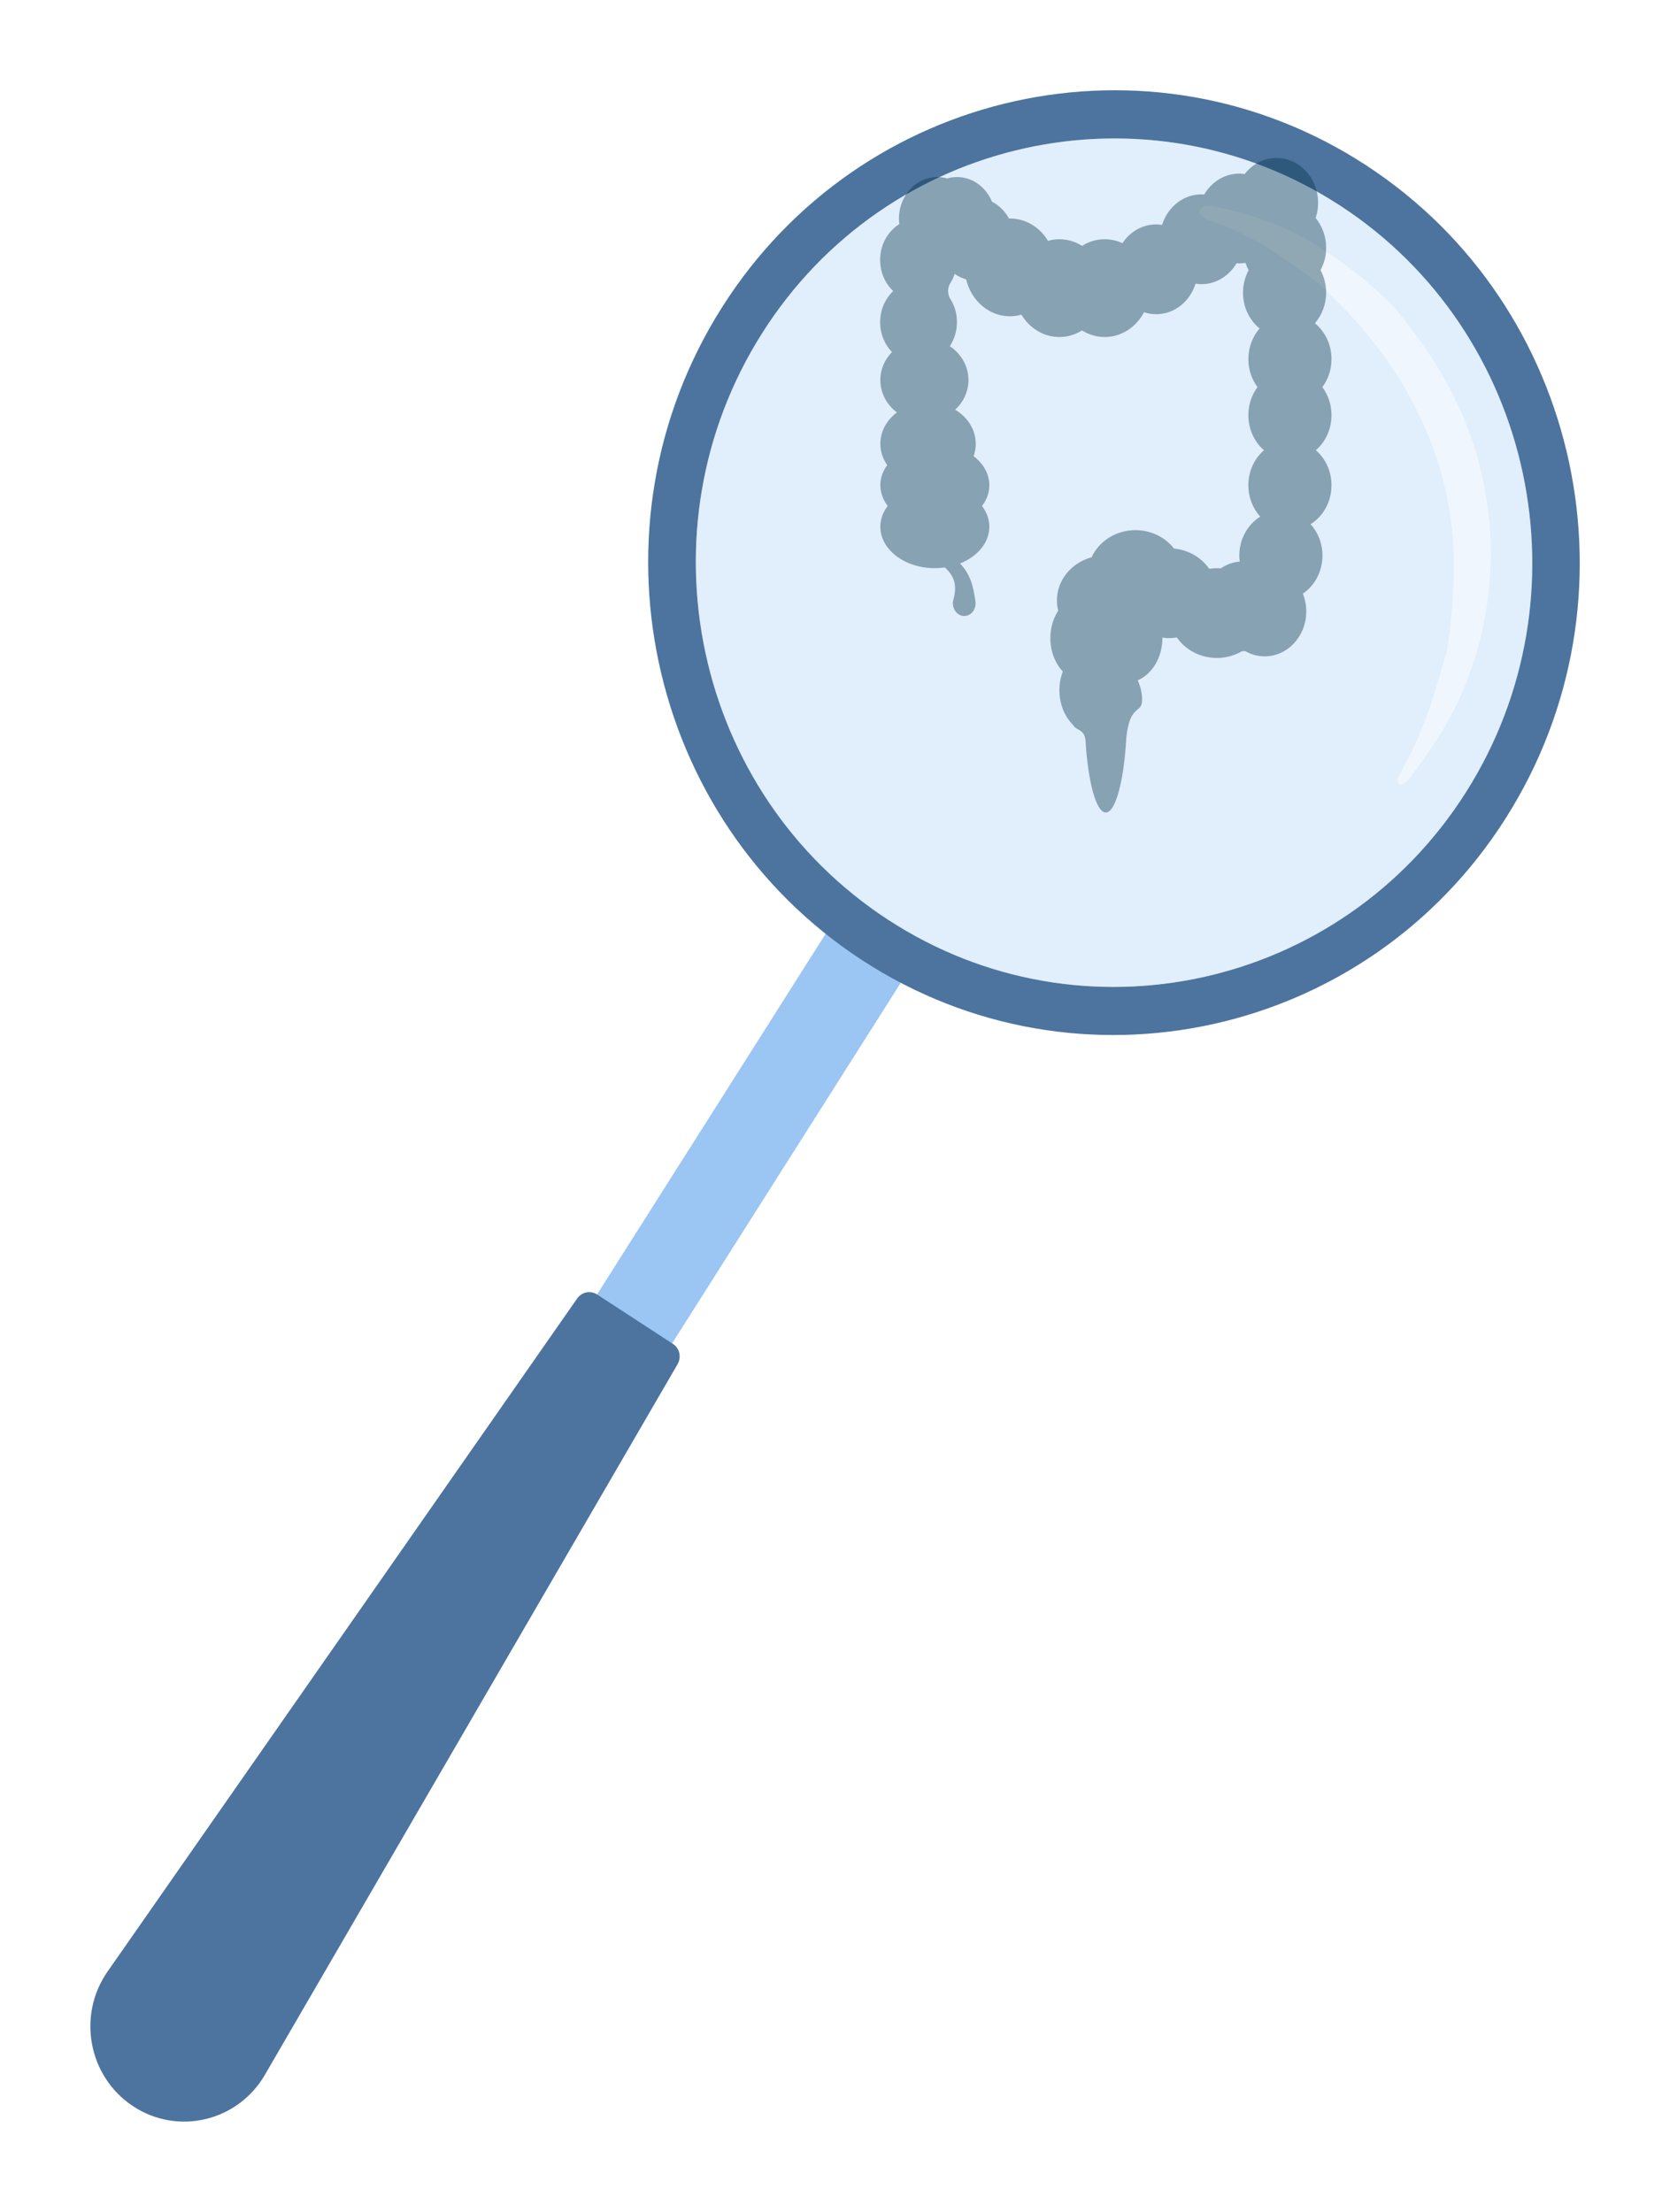 <svg width="74" height="98" viewBox="0 0 74 98" fill="none" xmlns="http://www.w3.org/2000/svg">
<g filter="url(#filter0_d_5359_2313)">
<path d="M24.432 56.547L27.757 58.711L40.876 38.027L37.551 35.85L24.432 56.547Z" fill="#9BC5F2"/>
<path d="M38.196 38.538C47.767 44.783 60.569 41.958 66.721 32.252C72.885 22.54 70.105 9.563 60.528 3.319C50.951 -2.926 38.155 -0.101 31.997 9.611C25.839 19.317 28.619 32.294 38.196 38.538ZM59.391 5.115C67.988 10.723 70.486 22.38 64.956 31.104C59.432 39.817 47.937 42.356 39.34 36.742C30.742 31.134 28.244 19.483 33.774 10.759C39.298 2.04 50.787 -0.488 59.391 5.115Z" fill="#4C749F"/>
<path d="M5.911 89.328C7.893 90.624 10.544 89.988 11.74 87.924L30.026 56.44C30.202 56.124 30.114 55.732 29.815 55.541L26.466 53.359C26.167 53.163 25.78 53.24 25.575 53.531L4.767 83.351C3.401 85.308 3.923 88.031 5.911 89.328Z" fill="#4C749F"/>
<path opacity="0.3" d="M33.774 10.759C28.244 19.477 30.736 31.134 39.34 36.742C47.937 42.35 59.432 39.817 64.956 31.104C70.487 22.38 67.988 10.723 59.391 5.115C50.787 -0.488 39.299 2.04 33.774 10.759Z" fill="#9BC5F2"/>
<g style="mix-blend-mode:screen" opacity="0.5">
<path d="M53.314 5.602C53.344 5.715 54.147 5.965 54.235 6.001C54.88 6.274 55.537 6.584 56.129 6.958C56.886 7.428 57.842 8.1 58.44 8.582C61.449 11.318 63.595 14.648 64.252 18.758C64.551 20.631 64.428 22.849 64.111 24.848C63.665 26.37 63.202 28.089 62.404 29.588C62.252 29.873 62.099 30.159 61.953 30.444C61.859 30.628 62.058 30.878 62.223 30.688C62.352 30.765 63.659 28.791 63.771 28.606C65.63 25.668 66.369 22.017 65.935 18.567C65.495 15.053 63.947 12.168 61.712 9.545C60.61 8.451 59.472 7.571 58.158 6.768C57.238 6.161 56.094 5.751 55.044 5.442C54.569 5.299 54.071 5.204 53.584 5.109C53.285 5.043 52.921 5.424 53.309 5.596L53.314 5.602Z" fill="white"/>
</g>
</g>
<g opacity="0.4" clip-path="url(#clip0_5359_2313)">
<path d="M59 18.395C59 17.925 58.848 17.493 58.595 17.152C58.848 16.812 59 16.38 59 15.909C59 15.26 58.711 14.685 58.265 14.322C58.573 13.967 58.763 13.491 58.763 12.966C58.763 12.603 58.671 12.264 58.514 11.971C58.671 11.678 58.763 11.34 58.763 10.977C58.763 10.47 58.586 10.01 58.297 9.658C58.367 9.449 58.407 9.223 58.407 8.988C58.407 7.889 57.582 6.999 56.565 6.999C55.998 6.999 55.492 7.275 55.154 7.711C55.076 7.7 54.996 7.692 54.916 7.692C54.261 7.692 53.687 8.062 53.36 8.618C53.32 8.615 53.279 8.611 53.237 8.611C52.426 8.611 51.739 9.179 51.493 9.965C51.407 9.952 51.321 9.943 51.232 9.943C50.615 9.943 50.071 10.271 49.736 10.774C49.494 10.663 49.229 10.6 48.949 10.6C48.583 10.6 48.242 10.708 47.946 10.893C47.651 10.708 47.309 10.6 46.944 10.6C46.769 10.6 46.6 10.627 46.438 10.672C46.081 10.076 45.461 9.681 44.754 9.681C44.739 9.681 44.724 9.684 44.709 9.684C44.536 9.36 44.274 9.099 43.958 8.939C43.694 8.295 43.097 7.844 42.403 7.844C42.252 7.844 42.108 7.867 41.969 7.907C41.83 7.867 41.686 7.844 41.535 7.844C40.596 7.844 39.834 8.666 39.834 9.681C39.834 9.765 39.841 9.847 39.852 9.928C39.343 10.247 39 10.839 39 11.518C39 12.068 39.225 12.56 39.579 12.896C39.225 13.233 39 13.725 39 14.274C39 14.795 39.202 15.264 39.524 15.598C39.206 15.925 39.01 16.36 39.01 16.838C39.01 17.42 39.297 17.937 39.744 18.273C39.295 18.61 39.01 19.107 39.01 19.664C39.01 20.01 39.122 20.333 39.314 20.609C39.12 20.873 39.01 21.177 39.01 21.5C39.01 21.824 39.13 22.148 39.335 22.419C39.13 22.69 39.01 23.003 39.01 23.337C39.01 24.352 40.09 25.174 41.424 25.174C41.577 25.174 41.726 25.162 41.872 25.141C42.205 25.466 42.451 25.824 42.246 26.573C42.132 26.953 42.448 27.36 42.808 27.285C43.081 27.235 43.266 26.95 43.221 26.648C43.129 25.89 42.946 25.392 42.542 24.965C43.312 24.658 43.839 24.045 43.839 23.337C43.839 23.002 43.719 22.689 43.513 22.418C43.719 22.148 43.839 21.835 43.839 21.5C43.839 20.997 43.572 20.541 43.142 20.209C43.204 20.037 43.237 19.854 43.237 19.663C43.237 19.036 42.875 18.483 42.323 18.152C42.686 17.819 42.913 17.353 42.913 16.838C42.913 16.218 42.586 15.671 42.087 15.339C42.285 15.039 42.403 14.672 42.403 14.274C42.403 13.876 42.296 13.543 42.114 13.251C41.982 13.041 41.975 12.759 42.107 12.55C42.188 12.423 42.254 12.283 42.303 12.135C42.457 12.245 42.628 12.326 42.812 12.378C43.032 13.316 43.817 14.013 44.755 14.013C44.93 14.013 45.099 13.986 45.261 13.941C45.618 14.537 46.238 14.932 46.944 14.932C47.31 14.932 47.652 14.825 47.947 14.64C48.243 14.825 48.585 14.932 48.95 14.932C49.698 14.932 50.349 14.489 50.694 13.834C50.864 13.89 51.045 13.921 51.232 13.921C52.043 13.921 52.731 13.354 52.977 12.567C53.062 12.581 53.149 12.59 53.238 12.59C53.893 12.59 54.466 12.22 54.793 11.664C54.834 11.666 54.875 11.67 54.916 11.67C55.009 11.67 55.1 11.66 55.189 11.646C55.227 11.76 55.273 11.868 55.328 11.972C55.171 12.264 55.08 12.603 55.08 12.966C55.08 13.615 55.369 14.19 55.815 14.553C55.507 14.908 55.317 15.385 55.317 15.91C55.317 16.381 55.469 16.812 55.722 17.153C55.469 17.493 55.317 17.925 55.317 18.396C55.317 19.025 55.588 19.584 56.009 19.948C55.588 20.313 55.317 20.872 55.317 21.5C55.317 22.042 55.518 22.533 55.844 22.892C55.29 23.235 54.916 23.878 54.916 24.616C54.916 24.706 54.924 24.795 54.935 24.881C54.629 24.907 54.344 25.014 54.098 25.182C54.041 25.177 53.983 25.174 53.924 25.174C53.807 25.174 53.694 25.185 53.581 25.202C53.241 24.71 52.676 24.368 52.023 24.306C51.638 23.812 51.017 23.489 50.315 23.489C49.442 23.489 48.693 23.985 48.37 24.693C47.483 24.931 46.834 25.695 46.834 26.604C46.834 26.76 46.854 26.911 46.891 27.057C46.674 27.393 46.543 27.814 46.543 28.273C46.543 28.862 46.757 29.39 47.096 29.754C46.999 30.006 46.944 30.286 46.944 30.581C46.944 31.199 47.178 31.75 47.544 32.114C47.683 32.383 48.016 32.27 48.098 32.771C48.207 34.631 48.569 35.999 49.001 35.999C49.432 35.999 49.806 34.59 49.908 32.689H49.907C50.064 31.201 50.577 31.618 50.605 31.068C50.622 30.734 50.535 30.419 50.414 30.142C51.051 29.865 51.507 29.134 51.507 28.273C51.507 28.265 51.506 28.258 51.506 28.25C51.605 28.264 51.704 28.273 51.806 28.273C51.923 28.273 52.037 28.262 52.149 28.244C52.526 28.79 53.18 29.151 53.924 29.151C54.334 29.151 54.717 29.039 55.041 28.849C55.054 28.849 55.067 28.851 55.08 28.851C55.112 28.851 55.142 28.848 55.174 28.846C55.432 28.995 55.727 29.08 56.04 29.08C57.058 29.08 57.882 28.189 57.882 27.091C57.882 26.811 57.828 26.544 57.731 26.302C58.252 25.951 58.6 25.328 58.6 24.616C58.6 24.074 58.398 23.583 58.073 23.225C58.627 22.882 59 22.239 59 21.5C59 20.872 58.729 20.312 58.307 19.948C58.729 19.584 59 19.024 59 18.396V18.395Z" fill="#002F47"/>
</g>
<defs>
<filter id="filter0_d_5359_2313" x="0.005" y="-0.001" width="73.996" height="98.002" filterUnits="userSpaceOnUse" color-interpolation-filters="sRGB">
<feFlood flood-opacity="0" result="BackgroundImageFix"/>
<feColorMatrix in="SourceAlpha" type="matrix" values="0 0 0 0 0 0 0 0 0 0 0 0 0 0 0 0 0 0 127 0" result="hardAlpha"/>
<feOffset dy="4"/>
<feGaussianBlur stdDeviation="2"/>
<feComposite in2="hardAlpha" operator="out"/>
<feColorMatrix type="matrix" values="0 0 0 0 0 0 0 0 0 0 0 0 0 0 0 0 0 0 0.25 0"/>
<feBlend mode="normal" in2="BackgroundImageFix" result="effect1_dropShadow_5359_2313"/>
<feBlend mode="normal" in="SourceGraphic" in2="effect1_dropShadow_5359_2313" result="shape"/>
</filter>
<clipPath id="clip0_5359_2313">
<rect width="20" height="29" fill="white" transform="translate(39 7)"/>
</clipPath>
</defs>
</svg>

